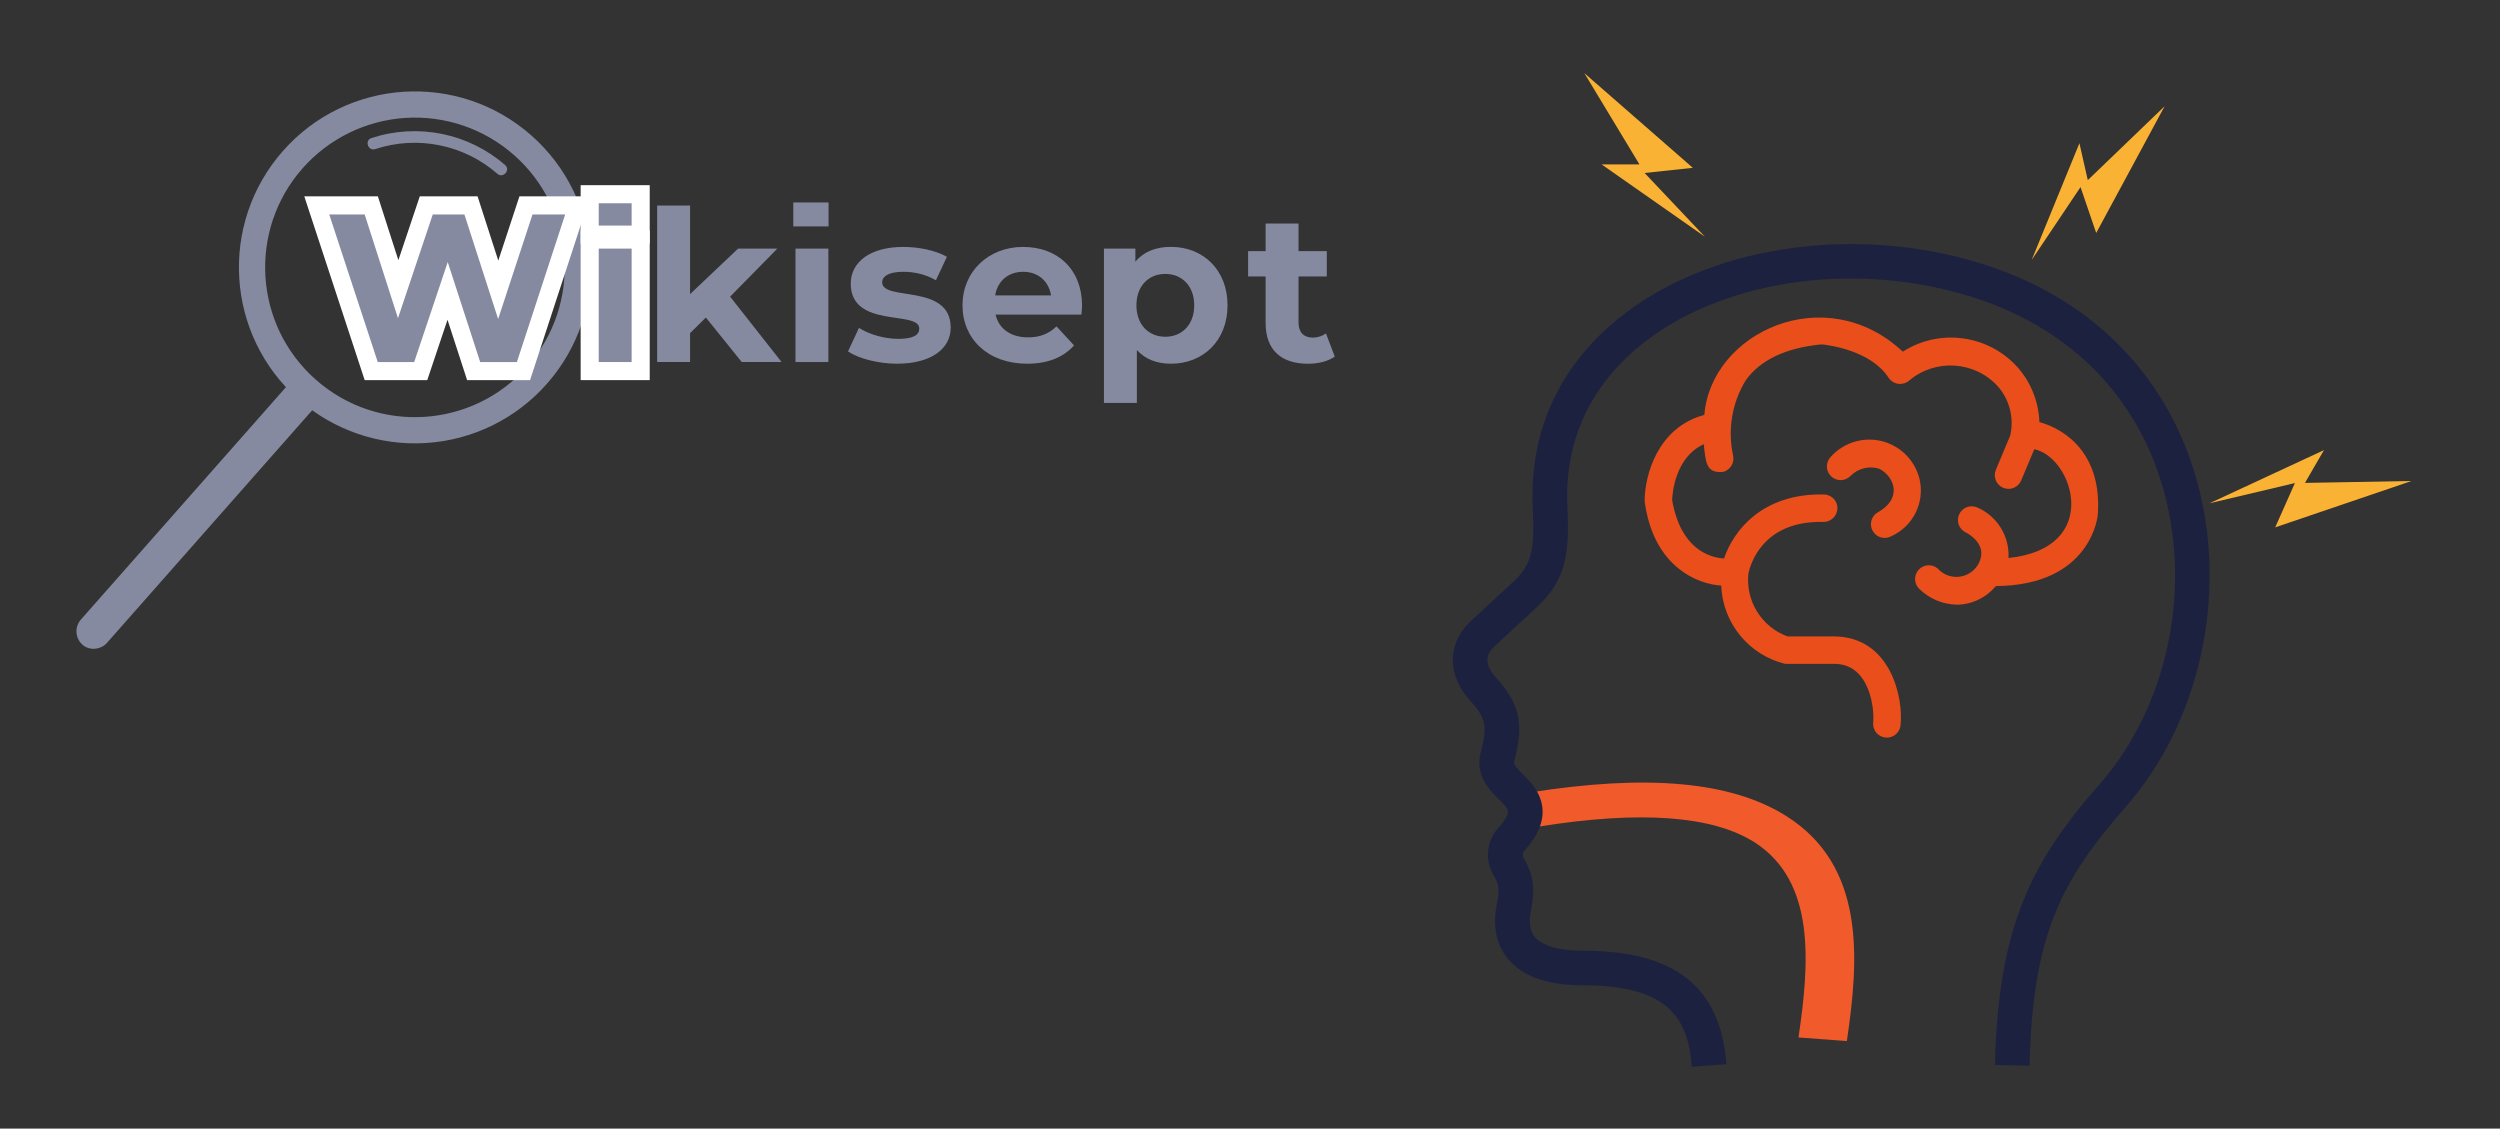 <?xml version="1.0" encoding="UTF-8"?>
<svg id="Livello_2" data-name="Livello 2" xmlns="http://www.w3.org/2000/svg" viewBox="0 0 968 437"><rect x="0" y="0" width="968" height="437" fill="#333333" stroke="none"/>
  <g id="Tracciato_84923" data-name="Tracciato 84923">
    <path d="M715.11,403.11l-18.74-1.41c4.25-28.64,6.79-60.46-17.13-75.63-16.17-10.25-44.18-12.29-83.22-6.05l-4.13-13.09c45.96-7.35,78.62-4.36,99.88,9.12,30.57,19.39,28.07,55.11,23.33,87.06Z" style="fill: #f15a2b;"/>
  </g>
  <g>
    <g id="lente">
      <g id="Raggruppa_162594" data-name="Raggruppa 162594">
        <g id="Raggruppa_162593" data-name="Raggruppa 162593">
          <g id="Raggruppa_162588" data-name="Raggruppa 162588">
            <path id="Tracciato_84524" data-name="Tracciato 84524" d="M115.57,154.63c-28.22-24.9-30.91-67.96-6.01-96.18,24.9-28.22,67.96-30.91,96.18-6.01,28.22,24.9,30.91,67.96,6.01,96.18-11.96,13.55-28.81,21.8-46.84,22.92-18.04,1.12-35.78-4.97-49.34-16.92ZM117.17,65.16h0c-21.19,24.02-18.9,60.67,5.12,81.86,24.02,21.19,60.67,18.9,81.86-5.12,21.19-24.02,18.9-60.67-5.12-81.86-11.53-10.18-26.64-15.35-41.99-14.39-15.35.97-29.69,7.98-39.87,19.51Z" style="fill: #858aa0;"/>
          </g>
          <g id="Raggruppa_162590" data-name="Raggruppa 162590">
            <g id="Raggruppa_162589" data-name="Raggruppa 162589">
              <path id="Tracciato_84525" data-name="Tracciato 84525" d="M192.62,67.31c-12.99-11.32-30.98-14.96-47.34-9.58-2.76.91-4.23-3.36-1.47-4.27,17.9-5.88,37.58-1.91,51.79,10.46,2.19,1.91-.79,5.29-2.99,3.39h0Z" style="fill: #858aa0;"/>
            </g>
          </g>
          <g id="Raggruppa_162592" data-name="Raggruppa 162592">
            <g id="Raggruppa_162591" data-name="Raggruppa 162591">
              <path id="Tracciato_84526" data-name="Tracciato 84526" d="M122.16,157.4l-17.73,20.1c-9.38,10.63-47.18,53.47-56.55,64.09-2.16,2.45-4.32,4.9-6.48,7.35-2.35,2.66-6.92,3.14-9.55.6-2.74-2.5-3.01-6.73-.6-9.56l46.16-52.32,28.12-31.88,6.48-7.35c2.34-2.66,6.92-3.13,9.55-.6,2.74,2.5,3.01,6.73.6,9.56h0Z" style="fill: #858aa0;"/>
            </g>
          </g>
        </g>
      </g>
    </g>
    <g>
      <g id="Wikisept" style="isolation: isolate;">
        <g style="isolation: isolate;">
          <g>
            <polygon points="183.4 143.68 173.32 112.65 162.91 143.68 143.73 143.68 122.65 79.53 143.75 79.53 154.17 111.98 165.06 79.53 182.37 79.53 192.91 112.22 203.66 79.53 223.67 79.53 202.69 143.68 183.4 143.68" style="fill: #858aa0;"/>
            <path d="M218.84,83.03l-18.7,57.15h-14.21l-12.57-38.7-12.98,38.7h-14.12l-18.78-57.15h13.72l12.9,40.17,13.47-40.17h12.25l13.06,40.49,13.31-40.49h12.65M228.5,76.03h-27.38l-1.58,4.81-6.6,20.07-6.46-20.03-1.56-4.85h-22.38l-1.6,4.77-6.69,19.95-6.38-19.86-1.56-4.86h-28.49l3.02,9.19,18.78,57.15,1.58,4.81h24.23l1.6-4.77,6.24-18.6,6.02,18.53,1.57,4.84h24.37l1.58-4.82,18.7-57.15,3-9.18h0Z" style="fill: #fff;"/>
          </g>
          <path d="M273.31,122.95l-6.12,6.04v11.18h-12.74v-60.58h12.74v34.29l18.61-17.63h15.19l-18.29,18.61,19.92,25.31h-15.43l-13.88-17.23Z" style="fill: #858aa0;"/>
          <path d="M308.01,96.26h12.74v43.92h-12.74v-43.92Z" style="fill: #858aa0;"/>
          <g>
            <rect x="228.33" y="92.76" width="19.74" height="50.92" style="fill: #858aa0;"/>
            <path d="M244.57,96.26v43.92h-12.74v-43.92h12.74M251.57,89.26h-26.74v57.92h26.74v-57.92h0Z" style="fill: #fff;"/>
          </g>
          <g>
            <rect x="228.33" y="75.2" width="19.74" height="15.65" style="fill: #858aa0;"/>
            <path d="M244.57,78.7v8.65h-12.74v-8.65h12.74M251.57,71.7h-26.74v22.65h26.74v-22.65h0Z" style="fill: #fff;"/>
          </g>
          <path d="M328.34,136.1l4.25-9.14c3.92,2.53,9.88,4.25,15.27,4.25,5.88,0,8.08-1.55,8.08-4,0-7.18-26.53.16-26.53-17.39,0-8.33,7.51-14.21,20.33-14.21,6.04,0,12.74,1.39,16.9,3.84l-4.25,9.06c-4.33-2.45-8.65-3.27-12.65-3.27-5.72,0-8.16,1.8-8.16,4.08,0,7.51,26.53.24,26.53,17.55,0,8.16-7.59,13.96-20.74,13.96-7.43,0-14.94-2.04-19.02-4.74Z" style="fill: #858aa0;"/>
          <path d="M418.72,121.81h-33.23c1.22,5.47,5.88,8.82,12.57,8.82,4.65,0,8-1.39,11.02-4.25l6.78,7.35c-4.08,4.65-10.21,7.1-18.12,7.1-15.19,0-25.06-9.55-25.06-22.61s10.04-22.61,23.43-22.61,22.86,8.65,22.86,22.78c0,.98-.16,2.37-.24,3.43ZM385.33,114.38h21.64c-.9-5.55-5.06-9.14-10.78-9.14s-9.96,3.51-10.86,9.14Z" style="fill: #858aa0;"/>
          <path d="M475.3,118.22c0,13.8-9.55,22.61-21.88,22.61-5.47,0-9.96-1.71-13.23-5.31v20.49h-12.74v-59.76h12.17v5.06c3.18-3.84,7.92-5.72,13.8-5.72,12.33,0,21.88,8.82,21.88,22.61ZM462.4,118.22c0-7.59-4.82-12.16-11.19-12.16s-11.19,4.57-11.19,12.16,4.82,12.17,11.19,12.17,11.19-4.57,11.19-12.17Z" style="fill: #858aa0;"/>
          <path d="M516.83,138.06c-2.61,1.88-6.45,2.78-10.37,2.78-10.37,0-16.41-5.31-16.41-15.76v-18.04h-6.78v-9.8h6.78v-10.69h12.74v10.69h10.94v9.8h-10.94v17.88c0,3.76,2.04,5.8,5.47,5.8,1.88,0,3.76-.57,5.14-1.63l3.43,8.98Z" style="fill: #858aa0;"/>
        </g>
      </g>
      <path d="M307.16,78.39h13.66v9.28h-13.66v-9.28Z" style="fill: #858aa0;"/>
    </g>
  </g>
  <g id="Tracciato_84922" data-name="Tracciato 84922">
    <path d="M655.06,413.05c-1.44-18.93-9.17-31.54-42.19-31.54h-.09c-13.67,0-23.43-3.49-29.02-10.38-4.54-5.59-5.91-12.85-4.07-21.59,1.15-5.83.25-7.68-1.15-10.26-3.87-6.12-3-14.08,2.07-19.23,4.3-5.23,3.85-6.15,1.54-8.71-.5-.55-1.07-1.11-1.66-1.7-3.54-3.51-9.47-9.37-7.19-18.15,2.51-9.68,2.33-13.23-3.73-19.79-9.18-9.93-9.4-22.01-.57-30.77l17.63-16.33c6.22-6.01,7.65-11.68,6.86-27.5-1.53-30.73,10.91-57,35.97-75.97,35.76-27.08,92.44-34.31,141.03-17.99,40.99,13.77,69.55,43.62,80.45,84.06,11.71,43.48.75,92.67-27.92,125.32-24.78,28.22-36.02,49.37-37.17,100.13l-13.41-.3c1.22-54.28,14.6-79.18,40.5-108.68,25.79-29.37,35.63-73.71,25.05-112.98-9.69-35.96-35.17-62.54-71.76-74.83-44.57-14.97-96.28-8.55-128.66,15.97-14.89,11.28-32.3,31.65-30.67,64.61.88,17.61-.55,27.78-11.04,37.91l-17.56,16.27c-2.13,2.12-4.52,5.85,1.14,11.98,10.06,10.88,10.2,19.4,6.86,32.27-.29,1.12.89,2.52,3.65,5.25.78.77,1.52,1.51,2.18,2.24,10.74,11.9,1.94,22.52-1.37,26.52l-.52.56c-.75.72-.87,1.86-.3,2.73l.29.48c3.02,5.54,4.42,10.52,2.64,19.58-1,4.73-.55,8.12,1.34,10.46,2.84,3.5,9.44,5.42,18.6,5.42h.09c35.63,0,53.29,13.96,55.57,43.94l-13.38,1.02Z" style="fill: #1d2140;"/>
  </g>
  <g>
    <path d="M812.27,199.29c1.67-23.17-12.09-32.96-22.61-35.87-.28-7.71-3.17-15.1-8.21-20.94-11.3-12.84-30.26-15.52-44.68-6.32-29.99-28.02-74.27-7.49-76.85,24.49-18.17,4.84-23.12,23.56-23.12,33.36,3.34,25.6,20.67,32.2,29.65,32.73.57,14.51,10.69,26.88,24.79,30.32h18.46c14.52-.5,16.19,17.97,15.58,22.88-.19,2.93,2.03,5.47,4.96,5.66,2.87.19,5.37-1.93,5.65-4.79,1.18-10.3-3.66-34.43-26.02-34.4h-17.78c-10.01-3.69-16.23-13.7-15.11-24.31.62-3.09,5.26-20.62,29.04-19.99,2.92.01,5.32-2.28,5.44-5.2.07-2.94-2.26-5.38-5.2-5.45-24.04-.53-35.15,14.17-38.72,24.8-5.76-.4-16.8-3.72-20.09-22.65.1-2.63,1.15-16.52,12.24-21.61.79,7.18.9,11.28,7.44,10.74,2.85-.7,4.6-3.58,3.91-6.43-2.16-9.95-.4-20.36,4.9-29.05,5.68-7.91,15.57-12.6,29.4-13.92,2.68.27,19.02,2.31,25.91,12.92,1.63,2.47,4.95,3.15,7.42,1.52.16-.1.31-.21.45-.33,10.24-8.73,25.56-7.72,34.56,2.28,4.48,5.21,6.21,12.23,4.67,18.92l-5.59,13.34c-1.1,2.73.22,5.83,2.94,6.92,2.67,1.08,5.72-.17,6.87-2.81l5.1-12.15c15.01,3.04,26.52,38.3-9.99,42.11.47-8.44-4.39-16.27-12.16-19.6-2.7-1.15-5.83.1-6.99,2.81-1.11,2.6,0,5.61,2.54,6.86.28.13,6.79,3.29,6.04,9.12-.88,5.3-5.89,8.87-11.18,7.99-2.18-.36-4.18-1.46-5.65-3.11-2.25-1.9-5.61-1.62-7.51.63-1.84,2.18-1.64,5.43.47,7.36,3.85,3.72,8.95,5.87,14.31,6.02,5.89-.02,11.47-2.66,15.22-7.21,37.07-.24,39.49-27.37,39.51-27.65Z" style="fill: #e94e1b;"/>
    <path d="M727.15,198.32c-2.57,1.43-3.49,4.67-2.05,7.24,1.43,2.57,4.67,3.49,7.24,2.05,0,0,.01,0,.02-.01,8.42-3.83,12.98-13.07,10.9-22.08-2.6-10.75-13.43-17.35-24.18-14.75-3.99.97-7.58,3.13-10.3,6.21-1.99,2.16-1.86,5.53.3,7.52,2.08,1.92,5.29,1.87,7.32-.1,2.91-3.04,7.3-4.16,11.31-2.88,6.16,3.31,8.73,11.66-.56,16.8Z" style="fill: #e94e1b;"/>
  </g>
  <polygon points="660.13 91.65 620.13 63.65 634.79 63.65 613.46 28.32 655.46 64.98 636.79 66.98 660.13 91.65" style="fill: #f9b233;"/>
  <polygon points="786.67 100.65 805.15 55.45 808.39 69.75 838.14 41.14 811.65 90.21 805.58 72.44 786.67 100.65" style="fill: #f9b233;"/>
  <polygon points="855.55 194.86 899.83 174.29 892.48 186.98 933.75 186.24 880.96 204.19 888.59 187.04 855.55 194.86" style="fill: #f9b233;"/>
</svg>